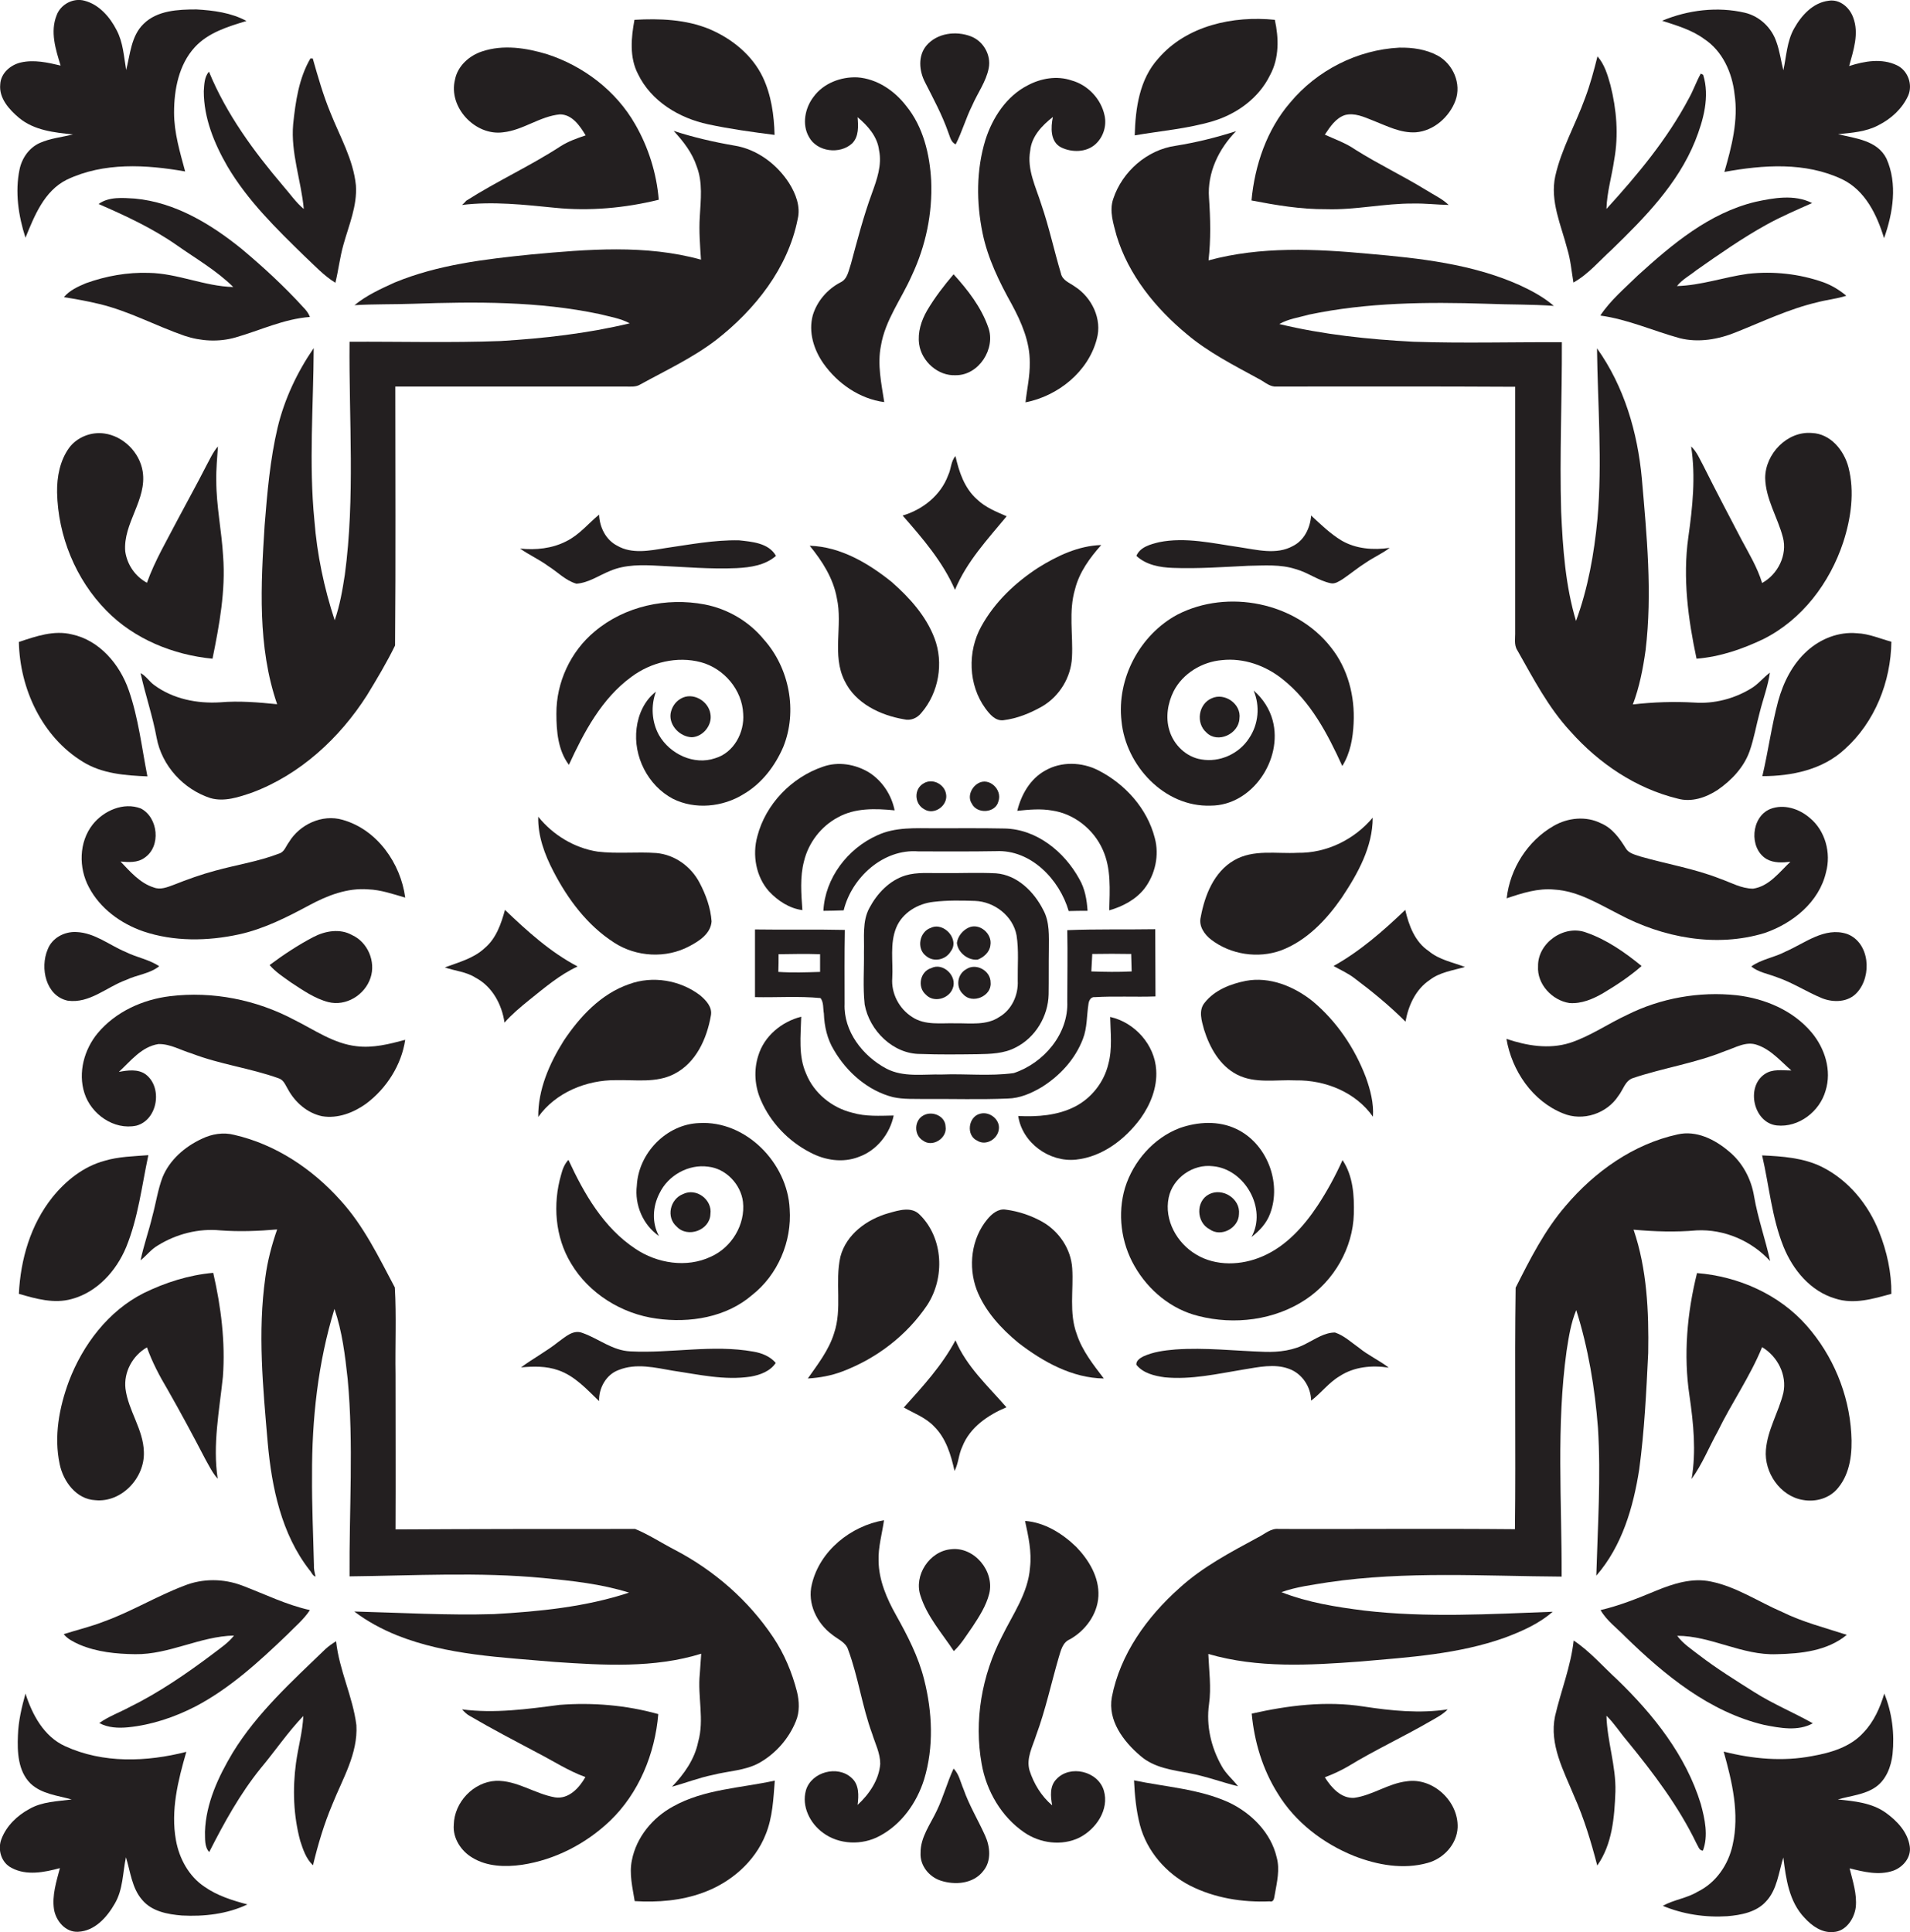 <?xml version="1.0" encoding="utf-8"?>
<!-- Generator: Adobe Illustrator 19.2.0, SVG Export Plug-In . SVG Version: 6.00 Build 0)  -->
<svg version="1.1" id="Layer_1" xmlns="http://www.w3.org/2000/svg" xmlns:xlink="http://www.w3.org/1999/xlink" x="0px" y="0px"
	 viewBox="0 0 809.8 819.2" style="enable-background:new 0 0 809.8 819.2;" xml:space="preserve">
<style type="text/css">
	.st0{fill:#231F20;}
</style>
<g>
	<path class="st0" d="M8.1,50c6.4,5.3,14.9,6.2,22.8,7c-4.7,1.2-9.5,1.6-14,3.6S9.3,67,8.3,71.8c-2,9.6-0.5,19.7,2.5,29
		c3.8-9.3,7.9-19.8,17.5-24.6C44,68.7,62,69.8,78.5,72.7c-2.2-8.2-4.7-16.4-4.7-25c0-9.7,2-20.3,8.8-27.7c5.7-6.2,14-8.7,21.9-11.1
		c-6.4-3.5-14-4.5-21.2-4.9c-7.8,0-16.7,0.4-22.5,6.2c-5.2,5.1-5.6,12.8-7.3,19.5c-1-5.8-1.3-11.8-4.1-17C46.6,7.2,42,1.9,35.8,0.3
		C31.1-1,25.7,1.8,24,6.5c-2.8,7-0.4,14.5,1.7,21.3c-5.5-1.3-11.3-2.6-16.9-1.3c-4.3,1-8.5,4.5-8.7,9.3C-0.5,41.6,3.9,46.5,8.1,50z"
		/>
	<path class="st0" d="M735.4,39.8c1.7,11.2-1.2,22.4-4.3,33.1c16.4-3,34.3-4.3,49.9,3.1c9.8,4.7,14.8,15.1,17.8,25
		c3.8-10.7,5.8-23.1,1-33.8c-3.9-7.7-13.1-8.5-20.5-10.3c5.8-0.6,11.9-1,17.1-3.8c5.4-2.7,10.1-7,12.6-12.5
		c2.1-4.7-0.1-10.7-4.7-12.9c-6.4-3.1-13.8-1.8-20.3,0.3c1.8-6.6,4.3-13.8,1.7-20.6c-1.5-4.2-5.6-7.8-10.3-7.1
		c-6.8,0.8-11.7,6.3-14.8,11.9c-3,5.4-3.2,11.7-4.5,17.6c-1-3.9-1.5-8-2.9-11.9c-2-6.1-7.1-11-13.4-12.5
		c-11.6-2.7-24.1-1.2-35.1,3.4c6.1,2,12.5,3.8,17.8,7.7C730.3,21.6,734.4,30.8,735.4,39.8z"/>
	<path class="st0" d="M538.5,31.8c3.9-7.2,3.7-15.7,2-23.4c-17.6-1.8-37.4,2.4-49.4,16.4c-8,8.8-9.7,21.1-10,32.6
		c11-1.9,22.3-2.8,33.1-6C524.5,48.3,533.8,41.5,538.5,31.8z"/>
	<path class="st0" d="M300.2,52.7c9.3,2,18.8,3.3,28.2,4.5c-0.2-8.4-1.4-16.9-5-24.5c-4.5-9.4-13.2-16.4-22.7-20.4
		c-10-4.1-21-4.5-31.7-3.9c-1.4,7.6-2.2,15.9,1.5,23C276.1,43,288,50.1,300.2,52.7z"/>
	<path class="st0" d="M402,56c0.8,1.9,1.1,4.3,3.2,5.2c2.7-5.3,4.3-11.1,7-16.5c2.3-5.3,5.9-10.1,7-15.8c1.1-5.6-2.3-11.5-7.6-13.5
		c-6.3-2.4-14.3-1.4-18.8,3.9c-3.7,4.4-3.1,10.8-0.6,15.6C395.7,41.8,399.4,48.6,402,56z"/>
	<path class="st0" d="M213.3,56.1c8.5-0.9,15.6-6.8,24.1-7.6c5.2,0,8.5,4.9,10.9,8.9c-3.6,1.2-7.3,2.5-10.6,4.6
		c-12.9,8.4-27,14.8-40,23.1c-0.4,0.5-1.3,1.4-1.8,1.8c13.1-1.6,26.3-0.1,39.4,1.2c14.7,1.5,29.7,0.1,44-3.4
		c-0.9-11.2-4.4-22.3-10-32C261.2,38.5,247.4,28,232,23c-8.9-2.7-18.6-4.2-27.6-1.2c-5.5,1.8-10.4,6.2-11.5,12
		C190,45.5,201.5,57.7,213.3,56.1z"/>
	<path class="st0" d="M562.3,88.7c12.4,0.4,24.6-2.5,37-2.4c5-0.1,9.9,0.5,14.9,0.6c-2.8-2.7-6.4-4.3-9.7-6.4
		c-9.8-6-20.1-10.9-29.8-17c-4-2.8-8.6-4.4-13-6.4c2.2-3.3,4.6-7,8.5-8.3c4.1-1.1,8.1,0.8,11.9,2.3c5.9,2.3,11.7,5.4,18.2,5
		c7.6-0.6,14.2-6.5,16.8-13.5c2.6-7.1-1-15.4-7.5-19c-5-2.7-10.7-3.5-16.3-3.4c-17.8,0.9-34.9,9.6-46.3,23.3
		C537.1,55,532,70,530.6,85C541,87,551.6,88.8,562.3,88.7z"/>
	<path class="st0" d="M120.1,78.9C107.6,64.2,96,48.4,88.6,30.4c-2,2.2-2,5.5-2.2,8.3c0,11.3,4.4,22.1,10,31.8
		c8.6,14.6,20.8,26.5,32.8,38.2c4.2,3.9,8.1,8.2,13,11.2c1.3-5.3,1.9-10.8,3.4-16.1c2.3-8.3,5.9-16.5,5.3-25.2
		c-1.1-11-6.8-20.7-10.8-30.8c-3.1-7.5-5.3-15.3-7.5-23c-0.3,0-0.7,0-1,0c-4.9,8.4-6.3,18.3-7.3,27.8c-1.1,12.2,3.4,24,4.5,36
		C125.5,85.9,123,82.2,120.1,78.9z"/>
	<path class="st0" d="M667.1,119.8c6.3-3.5,11-9.2,16.3-14c13.9-13.5,27.9-27.7,35.3-46c3.5-8.8,6.3-18.8,3.4-28.1
		c-0.3-0.1-0.8-0.4-1-0.5c-1.9,3.4-3.1,7-5,10.4c-9.2,17.4-21.8,32.5-35,47c0.2-7.1,2.3-13.9,3.3-20.9c1.9-10.5,1-21.3-1.6-31.6
		c-1.2-4.3-2.5-8.8-5.5-12.2c-1.5,6-3.1,12-5.3,17.8c-4,11.1-10,21.4-12.6,33c-2.3,10.6,2.5,20.8,5.1,30.9
		C665.9,110.2,666.3,115,667.1,119.8z"/>
	<path class="st0" d="M361.3,60.8c2.9-2.9,2.6-7.4,2.3-11.1c4.3,3.6,8.4,8.2,9.1,14c1.3,6.3-0.9,12.4-3,18.2
		c-3.6,9.8-6.2,19.9-8.9,29.9c-1,2.8-1.4,6.5-4.4,7.9c-5.6,2.9-10,8-11.8,14c-1.9,7.1,0.4,14.5,4.5,20.4c6,8.5,15.3,15,25.8,16.4
		c-1.2-7.9-3-15.9-1.4-23.9c1.8-10.9,8.7-19.8,13.1-29.8c5.9-12.5,8.8-26.4,8.2-40.2c-0.6-11.2-3.4-22.9-10.6-31.7
		c-5-6.5-12.4-11.5-20.7-12.1c-7-0.3-14.4,2.5-18.6,8.3c-3.6,4.7-5,11.7-1.9,17C346.4,64.4,356.1,65.6,361.3,60.8z"/>
	<path class="st0" d="M416.6,98.9c2.2,10.7,7.1,20.7,12.4,30.2c4.1,7.6,7.7,15.9,7.6,24.7c0.1,5.7-1.2,11.2-1.8,16.8
		c13.8-2.7,26.6-13,30.2-26.8c2.4-8.5-2.1-17.7-9.3-22.3c-2.2-1.6-5.3-2.6-5.9-5.6c-2.9-9.7-5-19.6-8.3-29.2
		c-2.3-7.4-6.2-14.9-4.7-22.9c0.6-6,5-10.6,9.6-14.2c-0.9,4.4-1.2,10.5,3.5,12.9c4.5,2.2,10.7,2.2,14.6-1.4c3.3-3,4.8-7.8,3.8-12.2
		c-1.5-7-7.1-12.9-14-14.8c-6.2-2.1-13-0.9-18.6,2.1c-9,4.6-14.9,13.7-17.9,23.1C413.9,72,413.9,85.8,416.6,98.9z"/>
	<path class="st0" d="M175.3,128.8c26.4-0.9,53.1-1.1,79,4.4c4.3,1.1,8.8,1.8,12.7,3.9c-18,4.3-36.4,6.4-54.8,7.5
		c-21.3,0.8-42.7,0.2-64,0.3c-0.3,32.9,2.4,66.1-2,98.8c-1,6.5-2.1,13-4.3,19.3c-4.5-13.7-7.5-28-8.6-42.3
		c-2.4-24.3-0.4-48.7-0.3-73.1c-7,10.2-12.4,21.6-15.3,33.7c-3.2,13.6-4.4,27.6-5.5,41.4c-1.6,25.3-3.1,51.5,5.3,75.9
		c-8-0.8-16.1-1.5-24.2-0.8c-9.7,0.6-19.9-1.4-27.9-7.3c-2.1-1.5-3.5-3.9-5.8-5.1c2,9.2,5.1,18.1,6.8,27.4
		c2.2,11.9,11.4,21.9,22.8,25.6c5.9,1.7,12-0.4,17.6-2.3c20.4-7.6,37.2-23.1,48.8-41.3c4.2-6.9,8.4-13.9,11.9-21.1
		c0.3-36.6,0.1-73.2,0.1-109.8c32.5,0,65,0,97.6,0c2.1,0,4.4,0.3,6.3-0.9c10.9-6,22.3-11.3,32.2-18.9c16.4-12.8,30.4-30.4,34.5-51.2
		c1.3-5.3-0.8-10.7-3.6-15.2c-5.2-8.1-13.7-14.5-23.4-16c-8.7-1.5-17.3-3.5-25.6-6.2c4.1,4.4,7.9,9.3,9.8,15.1
		c2.6,6.8,1.7,14.1,1.3,21.2c-0.4,6.1,0.1,12.2,0.5,18.3c-23.4-6.5-48.1-4.4-72-2.2c-19.6,2-39.5,4.3-57.9,11.9
		c-5.9,2.7-11.9,5.4-17,9.6C158.7,128.9,167,129.1,175.3,128.8z"/>
	<path class="st0" d="M503.2,141.7c9.1,7.7,19.8,13.1,30.2,18.8c2.3,1.1,4.3,3.1,6.9,3.4c34,0,68.1-0.1,102.1,0.1
		c0,34.6,0,69.2,0,103.8c0.1,2.6-0.6,5.6,0.9,7.9c6.8,12,13.2,24.4,22.6,34.5c12,13.5,27.7,24.1,45.3,28.4
		c5.9,1.7,12.1-0.4,17.1-3.7c5.9-4.1,11.1-9.6,13.5-16.4c1.9-5.4,2.8-11,4.3-16.5c1.4-5.6,3.5-11.1,4.3-16.8c-2.8,2.1-5,5-8.1,6.8
		c-7.1,4.3-15.6,6.5-23.9,5.9c-8.7-0.5-17.5-0.2-26.1,0.8c2.8-7.4,4.3-15.2,5.4-23c2.9-24.3,0.5-48.7-1.6-72.9
		c-1.8-19.5-7.5-39-19-55.1c0.3,24.1,2.3,48.2,0.2,72.3c-1.4,14.7-4,29.4-9.1,43.3c-4.5-15-5.6-30.8-6.3-46.3
		c-0.7-24,0.4-47.9,0.3-71.9c-21-0.1-41.9,0.5-62.9-0.2c-19.1-1-38.2-3-56.9-7.5c3.8-2.2,8.4-2.8,12.6-4c24.7-5.2,50.2-5.4,75.4-4.6
		c9.5,0.4,18.9,0.2,28.4,0.9c-4.3-3.7-9.3-6.4-14.5-8.8c-20.1-9-42.3-11.4-64-13.3c-22.6-2.1-45.8-3.2-67.9,2.8
		c1-8.8,0.8-17.7,0.2-26.5c-0.8-10.7,4.2-20.9,11.5-28.3c-8.4,2.7-16.9,4.8-25.6,6.2c-12.2,1.7-22.7,11-26.5,22.5
		c-1.8,5.2,0.1,10.6,1.4,15.6C478.4,116.5,489.9,130.7,503.2,141.7z"/>
	<path class="st0" d="M36.4,120.1c-3.3,1.4-6.9,3-9.3,5.9c5,0.8,10.1,1.7,15,2.9c12.6,3,24,9.3,36.2,13.5c6.9,2.3,14.5,2.7,21.5,0.7
		c10.5-3,20.6-7.9,31.6-8.7c-0.6-1.6-1.6-2.9-2.8-4.1c-8.1-8.9-17-17.1-26.2-24.8C89.4,95,74.3,85.8,57.2,84.2
		c-5.1-0.3-11-0.9-15.4,2.3c11.5,5,22.9,10.3,33.2,17.5c8.1,5.7,16.8,10.7,23.9,17.7c-12.2-0.3-23.6-5.8-35.8-6
		C54.1,115.4,45,117,36.4,120.1z"/>
	<path class="st0" d="M719.2,114.6c9.7-6.8,19.4-13.6,29.7-19.3c6.3-3.5,12.9-6.3,19.4-9.2c-7.5-3.8-16.3-2.2-24.1-0.5
		c-19.5,4.7-35.3,18-49.8,31.2c-5.5,5.4-11.6,10.5-15.9,17c11.7,1.6,22.4,6.5,33.7,9.6c8,2,16.5,0.5,24-2.6
		c11.3-4.5,22.3-9.8,34.2-12.6c4.1-1.1,8.4-1.5,12.4-2.8c-2.9-2.4-6.1-4.4-9.7-5.7c-10.2-3.6-21.2-4.8-32-3.6
		c-10.1,1.4-19.8,4.9-30.1,5.2C713.2,118.5,716.5,116.8,719.2,114.6z"/>
	<path class="st0" d="M405.2,159.1c9.8,0.1,17.1-11.3,13.8-20.3c-3-8.6-8.7-15.9-14.7-22.5c-4.1,4.8-8,9.9-11.2,15.3
		c-2.5,4.3-4.1,9.3-3.4,14.3C390.7,153.2,397.7,159.5,405.2,159.1z"/>
	<path class="st0" d="M24.2,208.8c0.4,18.5,7.9,36.9,20.9,50.1c11.8,12.1,28.4,18.8,45,20.4c2.9-14.3,5.6-28.8,4.5-43.4
		c-0.6-10.7-2.9-21.3-2.9-32.1c-0.1-4.9,0.4-9.7,0.7-14.5c-2.2,2.5-3.5,5.6-5.1,8.5c-3.8,7.5-7.9,14.8-11.8,22.2
		c-4.6,8.9-9.8,17.6-13.2,27.1c-5-2.7-8.4-7.7-9.2-13.3c-1-11.9,9.3-21.9,7.4-33.9c-1.3-8.1-8.2-15-16.3-16.1
		c-5.6-0.8-11.6,1.6-14.9,6.1C25.4,195.3,24.1,202.2,24.2,208.8z"/>
	<path class="st0" d="M747.6,271c16.4-8.2,28.2-23.8,33.9-41.1c3.3-10.2,4.9-21.4,2.2-31.8c-1.9-7.2-7.6-14.2-15.5-14.5
		c-10.5-0.9-19.8,8.9-19.8,19.1c0.2,8.9,5.3,16.7,7.5,25.1c2,7.5-2.1,15.7-8.8,19.4c-2-6.6-5.6-12.5-8.8-18.5
		c-5.4-10.3-10.8-20.6-16-31c-1.6-2.9-2.8-6.1-5.3-8.4c2,12.9,0.6,25.8-1.2,38.6c-2.4,17.2-0.1,34.5,3.5,51.4
		C729.3,278.5,738.8,275.2,747.6,271z"/>
	<path class="st0" d="M404.9,250.1c4.9-11.9,13.8-21.4,21.9-31.2c-4.4-1.9-9.1-3.8-12.6-7.2c-5.3-4.7-7.6-11.6-9.1-18.3
		c-2,2.2-1.8,5.5-3.1,8.1c-3.1,8.5-10.8,14.6-19.3,17.1C391.2,228.3,399.8,238.3,404.9,250.1z"/>
	<path class="st0" d="M313.3,229.1c-10.5-0.2-20.8,1.8-31.2,3.3c-6.7,1.1-14.2,2.6-20.4-1c-4.9-2.5-7.5-7.9-7.7-13.2
		c-4.6,3.8-8.4,8.6-13.9,11.3c-6,3.1-13,3.8-19.6,3.1c3.8,2.7,8.1,4.6,11.9,7.4c4,2.5,7.4,6.2,12,7.5c5.2-0.4,9.5-3.5,14.2-5.4
		c6.5-2.8,13.8-2.6,20.8-2.2c11,0.5,21.9,1.5,32.9,1c5.9-0.3,12.1-1.2,16.7-5.2C325.9,230.2,318.8,229.7,313.3,229.1z"/>
	<path class="st0" d="M568.8,229.2c-4.8-2.9-8.8-6.8-12.9-10.6c-0.4,5.2-2.9,10.5-7.7,12.9c-7,3.9-15.3,1.6-22.8,0.5
		c-11.2-1.6-22.7-4.4-34-2.1c-3.6,0.9-8,2-9.6,5.8c4.2,3.9,10,4.9,15.5,5.1c10.7,0.4,21.4-0.4,32-0.9c6.7-0.1,13.5-0.7,20,1.4
		c5.2,1.4,9.6,4.9,14.9,6c1.8,0.4,3.5-0.8,5-1.7c3.4-2.3,6.5-4.9,10-7.1c3.2-2.2,6.9-3.8,10-6.2C582.3,233.3,575,232.8,568.8,229.2z
		"/>
	<path class="st0" d="M343.3,231.4c5.3,6.5,10,13.8,11.5,22.2c2.6,11.6-2.2,24.2,3.3,35.1c4.6,9.6,15.2,14.6,25.2,16.3
		c2.8,0.7,5.6-0.5,7.4-2.8c7.3-8.5,9.5-21.1,5.5-31.6c-3.6-9.5-10.6-17.2-18.1-23.8C368.3,238.9,356.4,231.8,343.3,231.4z"/>
	<path class="st0" d="M416.1,265.5c-6,10.7-5.6,24.9,1.7,34.9c1.8,2.4,4.1,5.3,7.5,5c5.9-0.7,11.5-3,16.6-5.9
		c7.3-4.3,12.2-12.3,12.6-20.8c0.5-9.6-1.5-19.5,1.3-28.9c1.8-7.2,6.3-13.3,11.1-18.7c-9.7,0.3-18.7,4.6-26.7,9.6
		C430.5,247,421.8,255.2,416.1,265.5z"/>
	<path class="st0" d="M475.5,305.8c1.8,18.8,18.2,36.5,37.8,35.8c17.6,0,30.7-19.6,26.3-36.1c-1.3-4.9-4.2-9.4-8.1-12.7
		c2.8,6.5,2.1,14.3-1.9,20.2c-4.2,6.6-12.5,10.4-20.3,9c-6.4-1-11.7-6.2-13.5-12.3c-1.7-5.5-0.7-11.6,1.8-16.6
		c3.9-7.6,12.1-12.5,20.5-13.2c9.2-1,18.5,2.3,25.7,8.1c11.9,9.4,19.1,23.2,25.3,36.8c3.4-5.4,4.5-11.8,4.8-18.1
		c0.6-11.4-2.4-23.2-9.6-32.2c-14.9-19.1-43.7-24.9-65.1-13.9C483.2,269.2,473.4,287.8,475.5,305.8z"/>
	<path class="st0" d="M298.8,256.3c-16.2-3.1-33.9,0.7-46.6,11.4c-10.3,8.5-16.4,21.7-16.3,35c0,7.4,0.7,15.5,5.3,21.6
		c6.4-13.9,13.9-28.1,26.5-37.3c8.3-6.2,19.4-8.9,29.5-6.2c9.7,2.6,17.5,11.7,17.9,21.9c0.6,7.9-4,16.5-11.9,18.8
		c-9,3.1-19.2-1.8-23.8-9.8c-3.1-5.6-3.5-12.5-1.3-18.4c-4.8,3.6-7.5,9.6-8.2,15.5c-1.5,11.9,4.8,24.3,15.4,29.9
		c9.4,4.7,21.2,3.5,30-2c7.7-4.5,13.3-11.9,16.8-20c6.1-15.1,2.6-33.4-8.2-45.5C317.6,263.5,308.6,258.2,298.8,256.3z"/>
	<path class="st0" d="M35.1,323c8.2,5.1,18,5.8,27.4,6.2c-2.4-12.2-3.8-24.7-7.9-36.5c-3.8-11-12.4-21.2-24.1-23.7
		c-7.6-1.9-15.3,0.8-22.5,3.2C8.4,292,17.8,312.4,35.1,323z"/>
	<path class="st0" d="M782.2,317.6c12.7-11.4,19.5-28.6,19.7-45.5c-4.8-1.3-9.5-3.4-14.6-3.6c-7.7-0.7-15.3,2.3-21,7.4
		c-6.3,5.6-10.2,13.4-12.4,21.4c-2.8,10.5-4.2,21.2-6.7,31.8C759.6,329.1,772.8,326.4,782.2,317.6z"/>
	<path class="st0" d="M301.2,302.7c-0.8-5.5-7.5-9.4-12.5-6.5c-2.4,1.3-4,3.8-4.4,6.5c-0.6,5,4,9.7,9,9.9
		C298.1,312.4,302.1,307.4,301.2,302.7z"/>
	<path class="st0" d="M513.7,296.1c-5.6,2.4-6.8,10.5-2.2,14.5c4.8,4.8,13.7,0.6,14-5.9C526.4,298.5,519.2,293.5,513.7,296.1z"/>
	<path class="st0" d="M321.1,354.6c-2.2,7.9-0.6,17.1,4.9,23.3c3.7,4,8.7,7.3,14.2,8c-0.5-6.9-1.1-14,0.7-20.8
		c1.9-7.8,7.2-14.7,14.3-18.5c7.3-4.1,16-3.8,24.1-3c-1.3-6.5-5.2-12.5-10.9-16.1c-5.8-3.5-13.1-4.7-19.5-2.4
		C335.6,329.6,324.6,341,321.1,354.6z"/>
	<path class="st0" d="M443.2,326.7c-6.4,3.5-10.2,10.2-11.9,17.1c4.9-0.5,9.9-1,14.9-0.1c9.3,1.4,17.5,8,21.3,16.5
		c3.7,8.1,3,17.1,2.8,25.8c5.6-1.6,11.2-4.5,14.9-9.2c4.6-6,6.4-14.2,4.4-21.5c-3.2-12.5-12.6-22.9-24-28.7
		C458.7,323.1,450,322.8,443.2,326.7z"/>
	<path class="st0" d="M391.8,343.1c4.3,2.8,10.3-1.6,9.3-6.5c-0.7-4.1-5.7-6.7-9.4-4.5C387.4,334.4,387.6,340.8,391.8,343.1z"/>
	<path class="st0" d="M423.3,339.8c1.8-5-4-10.5-8.7-7.6c-2.8,1.7-4.5,5.6-2.6,8.5C414.2,345.3,422.1,344.8,423.3,339.8z"/>
	<path class="st0" d="M145.2,347.6c-8.6-2.5-18.2,2-22.7,9.5c-1.3,1.7-1.9,4.1-4.1,4.8c-8.8,3.4-18.2,4.8-27.2,7.3
		c-6,1.6-11.8,3.7-17.6,6c-2.7,1-5.6,2.2-8.4,1.1c-5.8-1.8-10-6.7-14.1-11c3.4,0.3,7.2,0.6,10.2-1.6c7.1-4.8,5.8-17.1-1.6-20.9
		c-7.3-2.8-15.7,0.9-20.4,6.8c-5.9,7.5-6,18.4-1.6,26.6c4.7,9,13.5,15.4,23,18.7c13,4.4,27.3,4.2,40.6,1.3
		c10.6-2.3,20.4-7.3,29.9-12.4c7.6-4.1,16.1-7.4,24.9-6.7c5.4,0.2,10.5,2,15.7,3.5C169.9,366.1,159.9,351.7,145.2,347.6z"/>
	<path class="st0" d="M743.3,376.8c-5,0-9.4-2.6-14-4.2c-10.9-4.3-22.5-6.2-33.7-9.4c-2.3-0.8-5-1.3-6.3-3.5
		c-2.6-4.2-5.7-8.6-10.5-10.6c-6.3-3.2-14.1-2.4-20.1,1.1c-11,6.3-18.5,18.1-19.9,30.7c6.5-2.2,13.3-4.4,20.3-3.7
		c9.9,0.6,18.5,6,27.2,10.4c18.7,10,41.3,14.3,61.9,8c11.9-4.1,23.1-13.1,26-25.8c2.2-8.1-0.3-17.6-6.9-23c-4.5-3.9-11-6-16.7-3.8
		c-8.2,3.3-9.2,16.6-1.7,21.2c3.1,1.8,6.8,1.6,10.2,1.2C754.4,369.8,750.1,375.8,743.3,376.8z"/>
	<path class="st0" d="M296.6,374.3c-3.6-6.9-10.5-11.9-18.3-12.6c-8.3-0.6-16.6,0.4-24.9-0.6c-9.9-1.5-19-7.1-25.2-14.8
		c-0.2,8.1,2.7,16,6.4,23.1c6.1,11.8,14.4,23,25.8,30.3c9.4,6.1,22,6.8,31.9,1.5c4.2-2.2,9-5.3,9.4-10.5
		C301.3,385,299.3,379.4,296.6,374.3z"/>
	<path class="st0" d="M582,346.7c-7.8,9.3-19.6,15.1-31.8,14.9c-9,0.5-18.8-1.6-27,3.2c-8.5,4.9-12.4,14.8-14.1,24
		c-1,3.9,1.6,7.5,4.5,9.7c8.3,6.3,19.8,8,29.5,4.5c10.9-4.1,19.3-13,25.8-22.4C575.7,370.4,582,359.1,582,346.7z"/>
	<path class="st0" d="M349.1,386.2c2.8,0,5.7-0.1,8.6-0.2c3.4-13.9,16.8-26.2,31.7-25c11,0,22,0.1,32.9-0.1
		c14.8-0.7,26.9,12,30.8,25.4c2.7-0.1,5.3-0.1,8-0.1c-0.3-4.7-1.1-9.4-3.5-13.5c-6.3-11.5-18-21.1-31.6-21.4
		c-9.9-0.2-19.7-0.1-29.6-0.1c-8.2,0-16.8-0.6-24.5,3C359.4,359.8,349.8,372.3,349.1,386.2z"/>
	<path class="st0" d="M366.6,425.9c2,11.1,12.1,21.1,23.7,21c8,0.3,16,0.2,24,0.1c5.5-0.1,11.4-0.2,16.4-2.9
		c8.3-4.2,13.7-13.2,13.9-22.5c0.1-6.3,0-12.7,0.1-19c0-5.7,0.4-11.7-2.4-16.8c-3.9-7.7-11-14.8-20-15.5c-7.6-0.4-15.3,0-22.9-0.1
		c-5.2,0.1-10.5-0.5-15.5,1c-6.8,2.1-12,7.6-15.3,13.8c-3.1,5.7-2.1,12.4-2.3,18.7C366.4,411.1,365.8,418.5,366.6,425.9z M380,393.3
		c2.6-6.3,9.2-10.2,15.8-10.9c5.8-0.7,11.7-0.6,17.6-0.4c8.2,0.3,16.1,6.4,17.6,14.6c1,6.3,0.4,12.8,0.5,19.2
		c0.3,6.1-2.5,12.3-7.8,15.4c-5.5,3.7-12.3,2.6-18.5,2.7c-6.2-0.2-13,1-18.5-2.7c-5.5-3.5-8.9-10-8.4-16.5
		C378.7,407.6,377.2,400.1,380,393.3z"/>
	<path class="st0" d="M205.5,402c-4.7,4.4-11,6-16.9,8.2c4.3,1.5,9.1,1.8,13.1,4.4c7,3.7,11.1,11.3,12.2,19
		c3.2-3.6,6.8-6.6,10.5-9.6c6.5-5.2,12.9-10.7,20.5-14.2c-11.6-6.1-21.4-15-30.8-24C212.5,391.6,210.4,397.9,205.5,402z"/>
	<path class="st0" d="M606.2,415.5c4.3-3.3,9.8-4,14.9-5.5c-5.2-2-10.9-3-15.3-6.7c-5.9-3.9-8.5-10.9-10-17.5
		c-9.3,8.9-19.1,17.5-30.4,23.8c3,1.7,6.2,3.1,8.9,5.2c7.6,5.7,14.9,11.7,21.6,18.4C597.1,426.4,600.2,419.5,606.2,415.5z"/>
	<path class="st0" d="M392.7,405.4c3.2,2.7,8.3,1.6,10.4-2c3.9-5-2.9-12.6-8.4-10C389.8,395,388.4,402.3,392.7,405.4z"/>
	<path class="st0" d="M414.5,406.9c2.6-1,5.1-3.2,5.4-6.1c0.9-4.8-4.5-9.6-9.2-7.5c-2.6,1.2-4.6,3.7-5,6.5
		C406.1,403.9,410.4,407.3,414.5,406.9z"/>
	<path class="st0" d="M441.6,461c7.7-4.8,14.2-11.8,17.5-20.4c1.9-4.8,1.6-10,2.4-15c0.2-1.4,1-3,2.7-2.8c8.5-0.5,17.1,0,25.7-0.3
		c0-9.5-0.1-19-0.1-28.5c-12.4,0.2-24.9-0.1-37.3,0.4c0.2,10.1,0,20.2,0,30.2c0.6,13.8-10,26.2-22.7,30.4
		c-10.1,1.4-20.4,0.2-30.5,0.6c-7.8-0.2-16.3,1.3-23.5-2.5c-10-5.3-18.2-15.8-17.7-27.5c0-10.4-0.1-20.9,0.1-31.3
		c-12.7-0.3-25.4,0-38.1-0.2c0,9.6,0,19.1,0,28.7c9.3,0.2,18.6-0.5,27.8,0.4c1.4,1.9,1,4.4,1.4,6.5c0.2,5.4,1.4,10.9,4.3,15.6
		c5.5,9.4,14.4,17.2,25,19.9c4.5,1,9.1,0.7,13.7,0.8c11.6-0.1,23.3,0.3,34.9-0.2C432.4,465.7,437.2,463.6,441.6,461z M463.1,404.5
		c5.5-0.1,11-0.1,16.5,0c0.1,2.5,0.1,4.9,0.2,7.4c-5.7,0.3-11.4,0.2-17.1,0C462.8,409.5,463,407,463.1,404.5z M330,412.1
		c0.1-2.5,0.1-5,0.1-7.5c5.9-0.1,11.8-0.2,17.6,0c0,2.5,0,5,0,7.5C341.9,412.3,335.9,412.5,330,412.1z"/>
	<path class="st0" d="M139.2,424.9c7.5,1.9,15.5-3,17.9-10.3c2.3-6.9-1.2-15.1-7.8-18.1c-5.1-2.9-11.4-1.8-16.4,0.8
		c-6.5,3.4-12.7,7.5-18.6,11.9c2.6,3,5.9,5.1,9.1,7.4C128.3,419.8,133.4,423.4,139.2,424.9z"/>
	<path class="st0" d="M652.1,409.7c-0.5,7.6,6,14.5,13.3,15.6c5.1,0.4,10-1.7,14.3-4.2c5.7-3.4,11.3-7.1,16.3-11.5
		c-7.1-5.8-14.8-11.2-23.5-14.2C663.2,391.9,651.9,399.8,652.1,409.7z"/>
	<path class="st0" d="M20.2,402.6c-3.3,7.8-0.8,19.7,8.5,21.7c9.3,1.3,16.5-5.8,24.8-8.8c4.6-2.2,10-2.6,14-5.8
		c-4.3-2.9-9.5-3.7-14.1-6c-7-2.9-13.2-8.2-21-8.5C27.2,394.9,22,397.8,20.2,402.6z"/>
	<path class="st0" d="M757,403.5c-4.7,2.5-10.2,3.2-14.5,6.3c3.1,2.5,7.1,3.1,10.7,4.5c6.8,2.3,12.8,6.3,19.4,9
		c4.9,1.9,11.1,1.7,14.8-2.5c6.4-7.1,5.3-21.2-4.3-24.8C773.6,392.9,765.3,399.9,757,403.5z"/>
	<path class="st0" d="M394.8,410.5c-4.7,1.4-6,8-2.3,11.2c3.3,3.6,9.7,1.9,11.4-2.5C406.1,414,399.9,407.9,394.8,410.5z"/>
	<path class="st0" d="M409.6,411c-3.8,2.1-4.5,7.7-1.2,10.6c3.8,4.3,12.1,0.8,11.6-4.9C420.1,411.6,413.8,408.1,409.6,411z"/>
	<path class="st0" d="M266.7,417.3c-11.9,4.1-20.9,13.8-27.7,24c-6.1,9.7-10.9,20.7-10.8,32.3c7.4-10.4,20.5-15.7,33-15.6
		c8.2-0.2,17,1.3,24.6-2.6c9.3-4.7,13.9-15,15.6-24.8c0.7-3.6-2.1-6.5-4.6-8.6C288.4,415.6,276.7,413.6,266.7,417.3z"/>
	<path class="st0" d="M528.2,415.9c-6.5,1.3-13.2,3.9-17.4,9.2c-2.8,3.3-1.3,7.8-0.3,11.5c2.4,7.6,6.6,15.2,13.9,19
		c7.7,4,16.6,2.1,25,2.5c12.5-0.2,25.4,5,32.7,15.4c0.4-5.7-1.1-11.4-3-16.7c-4.7-12.4-12.4-23.8-22.6-32.3
		C548.6,418.2,538.3,414,528.2,415.9z"/>
	<path class="st0" d="M81.3,446.7c11.9,4.6,24.8,6.2,36.8,10.5c2.2,0.7,2.9,2.9,4,4.7c3,5.5,8.2,10.1,14.5,11.4
		c6.6,1.1,13.3-1.5,18.6-5.3c8.7-6.5,15-16.4,16.6-27.1c-6.7,1.8-13.7,3.6-20.7,2.7c-9.7-1.1-17.9-7-26.4-11.2
		c-16-8.5-34.6-12.2-52.6-10c-11.6,1.4-23.1,6.6-30.7,15.7c-5.7,6.9-8.4,16.7-5.6,25.4c2.8,8.9,12.5,15.8,22,13.8
		c9.1-2.4,11.3-16.3,3.9-21.8c-3.3-2.3-7.5-1.7-11.3-1c5-4.6,9.6-10.7,16.8-11.8C72.2,442.6,76.6,445.3,81.3,446.7z"/>
	<path class="st0" d="M748.1,455.5c-8,5.5-4.6,20.6,5.2,21.7c9.3,1,18.2-5.9,20.7-14.7c2.7-8.6-0.3-18-5.9-24.7
		c-7.9-9.4-19.8-14.4-31.8-15.8c-15.8-1.7-32.2,1.2-46.4,8.3c-8.2,3.8-15.7,9.1-24.3,11.9c-8.9,2.8-18.3,1.2-26.9-1.7
		c2.3,13.5,11,26.4,24,31.6c8.4,3.5,18.6,0.1,23.5-7.5c2-2.5,2.8-6.4,6.2-7.5c12.8-4.3,26.4-6.3,38.9-11.4c4.4-1.4,9-4.4,13.8-2.6
		c5.8,2,9.9,6.9,14.4,10.8C755.7,453.9,751.5,453.1,748.1,455.5z"/>
	<path class="st0" d="M483.6,474.2c4.2-5.9,7.1-13.1,6.6-20.5c-0.6-10.7-9.1-20.2-19.5-22.5c0.1,6.7,1,13.4-0.8,20
		c-1.8,7.6-7.1,14.4-14.1,18c-7.4,3.8-15.9,4.4-24.1,4c1.7,11.4,13.2,19.7,24.5,18.5S477.1,483,483.6,474.2z"/>
	<path class="st0" d="M364.2,490.5c7.5-2.7,13.1-9.7,14.7-17.5c-5.9,0.1-11.9,0.5-17.6-1.2c-8.6-2.1-16.2-8.3-19.5-16.5
		c-3.4-7.6-2.3-16.1-2.1-24.2c-8.3,2.1-15.7,8.2-18.2,16.5c-2,6.2-1.5,13,1.1,18.9c4.1,9.5,11.7,17.4,20.8,22.1
		C349.7,492,357.4,493.2,364.2,490.5z"/>
	<path class="st0" d="M415.7,472.2c-5.2,1.1-6.3,9.3-1.3,11.5c3.7,2.3,8.7-0.8,9.1-5C424,474.7,419.6,471.2,415.7,472.2z"/>
	<path class="st0" d="M391.6,472.9c-4.1,2.1-4.2,8.4-0.3,10.7c4,3.1,10.4-1,9.6-5.9C400.8,473.2,395.3,470.9,391.6,472.9z"/>
	<path class="st0" d="M334.8,512.6c-0.9-19.4-18.5-37.6-38.4-36.4c-13.9,0.5-25.7,12.8-26.4,26.5c-1,8.2,2.6,16.7,9.4,21.4
		c-3.1-5.6-2.7-12.5,0.2-18.1c3.6-7.6,12.3-12.5,20.7-11.3c7.5,0.8,13.8,7.5,14.7,14.9c1.1,9.6-4.8,19.4-13.7,23.3
		c-10.2,4.8-22.7,2.8-31.9-3.4c-13.5-8.9-21.8-23.4-28.4-37.7c-1.7,1.8-2.5,4-3.1,6.3c-3.6,12.4-2.6,26.4,4.2,37.6
		c7.6,12.8,21.5,21.4,36.2,23.4c14.1,2,29.6-0.5,40.6-10C329.7,540.6,335.8,526.5,334.8,512.6z"/>
	<path class="st0" d="M508.1,558c15.2,3.9,32.3,1.8,45.5-7c12-8,20-21.8,20.4-36.3c0.2-7.7-0.3-16.1-4.8-22.8
		c-3,6.7-6.5,13.1-10.5,19.2c-5.9,8.9-13.4,17.3-23.4,21.6c-8.9,3.9-19.8,4.3-28.2-0.8c-8.1-4.8-13.6-14.6-11.6-24.1
		c1.7-8.3,10.3-14.4,18.8-13.3c13.5,1.2,23,18.1,16.3,30c3.4-2.6,6.4-5.8,7.9-9.9c5-13.2-1.4-29.8-14.3-35.9
		c-7.5-3.6-16.3-3.1-24-0.4c-11.1,4.2-19.7,14.1-23.2,25.3c-3.3,11-1.7,23.3,4,33.2C486.9,547.2,496.7,555.2,508.1,558z"/>
	<path class="st0" d="M327.8,694.2c-10.5-15.7-25.1-28.4-41.8-37.1c-5.6-2.9-10.9-6.4-16.7-8.8c-33.8,0-67.7,0-101.6,0.2
		c0.1-21.9,0-43.8,0-65.7c-0.2-12.3,0.4-24.7-0.3-36.9c-6.8-12.8-13.2-26.2-23.1-37c-11.9-13.3-27.5-23.7-45-27.7
		c-4.6-1.2-9.5-0.4-13.8,1.7c-7.1,3.3-13.6,8.9-16.6,16.3c-2,5.3-2.8,11-4.3,16.5c-1.5,6.3-3.7,12.4-5,18.7c2.5-2,4.5-4.7,7.3-6.3
		c7.9-4.9,17.3-7.3,26.5-6.4c8,0.6,16.1,0.3,24.1-0.4c-2.3,6.6-4.1,13.4-5,20.3c-3.3,23.3-1,46.8,1,70.1c1.7,19,5.8,38.7,17.7,54
		c0.9,0.9,1.3,2.5,2.6,2.8c-0.4-1.6-0.8-3.3-0.7-5c-0.3-12.6-0.9-25.3-0.8-37.9c-0.1-23.8,2.5-47.8,9.5-70.6
		c3.3,9.6,4.5,19.7,5.6,29.7c2.6,27.8,0.6,55.8,0.8,83.7c27.4-0.3,54.8-1.9,82.1,0.7c12.3,1.2,24.6,2.5,36.4,6.2
		c-18.5,6.1-38,8-57.3,9.1c-19.7,0.6-39.5-0.6-59.2-1.1c5.5,4.2,11.7,7.5,18.1,10.1c21.3,8.5,44.5,9.3,67,11.3
		c20.6,1.4,42,2.7,62-3.5c-0.2,2.8-0.4,5.6-0.6,8.5c-1,9.6,2,19.4-0.7,28.9c-1.5,7.4-6,13.7-11.1,19c5.8-1.6,11.4-3.8,17.3-5
		c6.6-1.7,13.7-1.8,19.7-5.1c6.9-3.9,12.5-10.2,15.5-17.6c1.7-4,1.5-8.5,0.5-12.6C335.8,709.1,332.5,701.2,327.8,694.2z"/>
	<path class="st0" d="M578.4,682.9c-11.9-1.5-23.9-3.4-35.1-7.8c6.4-2.3,13.2-3.1,19.9-4.2c32.8-4.8,65.9-2.6,98.9-2.4
		c0.1-31.9-2.3-64,2.1-95.7c0.9-5.8,1.8-11.8,4.1-17.3c5.1,16.2,7.9,33,9.2,49.9c1.3,20.9-0.1,41.8-0.7,62.7
		c10.9-12.5,15.7-29,18.2-45.1c2.2-16.3,3-32.8,3.8-49.3c0.3-17.6-0.5-35.6-6.2-52.3c8.9,0.8,17.8,1.1,26.7,0.3
		c11.7-0.6,23.3,4.4,31.2,13c-2-9.2-5.2-18.1-6.8-27.4c-1.2-7.4-4.9-14.4-10.8-19.2c-5.9-5-13.7-8.9-21.6-7.1
		c-18.8,4.1-35.2,15.8-47.5,30.3c-8.9,10.3-15.1,22.6-21.2,34.7c-0.5,34.1,0.1,68.3-0.3,102.4c-33.4-0.3-66.7,0-100.1-0.1
		c-3.4-0.4-6,2.2-8.9,3.6c-11.6,6.3-23.5,12.5-33.3,21.5c-13.7,12.2-25.1,28-28.6,46.2c-1.8,9.9,4.9,18.8,12.1,24.9
		c5.8,5.1,13.6,6,20.9,7.4c7,1.3,13.6,3.8,20.5,5.5c-2.2-2.9-5.1-5.2-6.9-8.5c-4.5-7.9-6.7-17.2-5.4-26.3c1-7.1,0-14.2-0.3-21.3
		c20.9,6.1,43,4.8,64.5,3.2c20.6-1.8,41.6-3.1,61.2-10.1c7.2-2.7,14.5-5.9,20.3-11C631.7,684.4,604.9,686,578.4,682.9z"/>
	<path class="st0" d="M44.3,492.2c-8.9,2.4-16.4,8.4-22.1,15.5C13,519.2,8.7,534,8,548.6c7.2,2.1,14.9,4.3,22.4,2.2
		c10.8-2.9,18.9-11.9,23.1-22c5.1-12.5,6.6-25.9,9.4-39C56.6,490.3,50.3,490.4,44.3,492.2z"/>
	<path class="st0" d="M801.9,548.6c0.1-9-1.9-18-5.2-26.3c-4.6-11.7-13.1-22-24.4-27.6c-7.8-3.8-16.6-4.4-25.2-4.8
		c3,12.9,4.1,26.4,9.1,38.8c4,9.8,11.4,18.8,21.9,21.9C786,553.2,794.3,550.7,801.9,548.6z"/>
	<path class="st0" d="M301.2,514.8c0.9-6.1-6-11.3-11.6-8.5c-5.5,2.1-7.3,9.8-2.7,13.8C291.6,525.1,301,521.6,301.2,514.8z"/>
	<path class="st0" d="M512.6,506.4c-5.7,2.9-5.4,11.9,0.2,14.8c4.9,3.6,12.4-0.5,12.5-6.4C526,508.3,518.3,503.4,512.6,506.4z"/>
	<path class="st0" d="M393.1,553.4c7.6-11.6,6.9-28.4-3.1-38.3c-3.5-3.7-9-1.9-13.3-0.7c-9.1,2.6-17.9,8.9-20.4,18.5
		c-2.4,10.7,0.9,22-2.7,32.5c-2.2,7.1-6.9,13.1-11.1,19.1c5-0.3,10-1.2,14.7-3C371.7,576,384.5,566.2,393.1,553.4z"/>
	<path class="st0" d="M468,584.5c-4.5-5.9-9.2-11.8-11.5-18.9c-3.3-8.9-1.3-18.6-1.9-27.8c-0.5-8.2-5.6-15.7-12.6-19.7
		c-4.8-2.7-10.1-4.5-15.6-5.2c-3.2-0.5-5.9,1.8-7.8,4.1c-6.8,8.2-8.2,20-4.5,29.9c3.5,9,10.3,16.4,17.7,22.5
		C442.2,577.4,454.5,584.3,468,584.5z"/>
	<path class="st0" d="M60.9,548.3c-15,7.6-25.8,21.9-31.7,37.4c-4.1,11.1-6.4,23.3-3.9,35.1c1.5,7.3,7,14.9,15.1,15.3
		c11.2,1.1,21-9.5,20.6-20.4c-0.2-9.6-6.6-17.5-7.8-26.9c-0.8-7,3-14,9.1-17.5c2.2,6.2,5.3,12.1,8.7,17.8
		c5.6,9.8,10.9,19.7,16.1,29.7c1.6,2.8,3,5.8,5.2,8.2c-2.2-14.4,0.7-28.9,2.2-43.2c1.1-14.8-0.8-29.7-4.1-44.1
		C80.1,540.6,70.1,543.8,60.9,548.3z"/>
	<path class="st0" d="M784.9,607.8c-1-16.8-7.8-33.1-18.9-45.7c-11.7-13.3-29-20.9-46.5-22.3c-4.2,16.9-5.8,34.7-3.2,52
		c1.7,11.7,2.9,23.6,0.9,35.3c4.5-6.2,7.4-13.5,11.1-20.2c5.9-12.1,13.7-23.2,18.8-35.7c6.6,4,10.6,11.8,9,19.4
		c-2,8.2-6.7,15.6-7.4,24.2c-0.8,9.5,6,19.6,15.7,21.2c5.4,1,11.4-0.7,14.9-5.1C784.6,624.5,785.4,615.7,784.9,607.8z"/>
	<path class="st0" d="M262.3,580.9c7.4-3,15.5-1,23,0.3c10.9,1.6,21.9,4.2,33,2.5c4-0.7,8.3-2.3,10.6-5.8c-2.4-2.8-5.9-4.2-9.5-4.8
		c-17.3-3.1-34.8,0.8-52.1-0.1c-7.6-0.3-13.5-5.4-20.3-7.8c-4-1.6-7.3,1.7-10.3,3.8c-5,4-10.7,7-15.8,10.8
		c5.3-0.5,10.7-0.6,15.8,1.2c7,2.4,12.1,8.1,17.3,13.1C253.8,588.6,257,582.8,262.3,580.9z"/>
	<path class="st0" d="M493.8,584c11.3,1.1,22.4-1.5,33.4-3.3c6.3-1,13.1-2.6,19.3-0.3c5.6,2,9.3,7.7,9.4,13.5
		c4.2-3.2,7.5-7.7,12.1-10.4c6.1-4,13.7-4.7,20.8-3.6c-4-3.1-8.7-5.2-12.6-8.4c-3.3-2.3-6.3-5.2-10.2-6.5c-4.4,0-8.2,2.7-12,4.6
		c-5.4,3-11.7,3.8-17.8,3.6c-12.6-0.4-25.3-1.9-37.9-1c-4.7,0.4-9.4,1-13.7,3c-1.3,0.7-3,1.8-2.8,3.5
		C484.7,582.3,489.5,583.4,493.8,584z"/>
	<path class="st0" d="M405.1,568.3c-5.7,10.7-13.9,19.6-21.9,28.5c4.4,2.5,9.3,4.3,12.8,8c5.1,5,7.2,12.1,8.7,18.9
		c1.7-3.2,1.7-7,3.3-10.3c3.2-8.2,10.9-13.4,18.7-16.7C419,587.8,409.8,579.5,405.1,568.3z"/>
	<path class="st0" d="M391.8,712.1c-2.4-9.6-7-18.5-11.8-27.1c-4-7.1-7.4-14.9-7.5-23.2c-0.2-5.8,1.5-11.5,2.3-17.2
		c-14.1,2.4-27.3,13-30.6,27.2c-2,8,2.1,16.5,8.6,21.3c2.4,2,5.8,3.2,6.8,6.4c4.3,11.6,5.9,24,10.2,35.7c1.3,4.2,3.4,8.2,3.4,12.7
		c-0.5,6.8-4.7,12.9-9.6,17.4c0.5-3.9,0.7-8.6-2.5-11.4c-5.9-5.6-17.1-2.6-19.4,5.2c-1.9,6.8,1.7,14,7.2,18c6.8,5.1,16.6,5.4,24,1.4
		c9.3-4.9,15.8-14.1,18.9-24C396,740.7,395.3,725.9,391.8,712.1z"/>
	<path class="st0" d="M447.9,754.4c-2.9,2.9-2.5,7.3-1.8,11.1c-4.6-3.9-7.8-9.2-9.6-14.8c-1.5-5.2,1.3-10.1,2.8-14.9
		c4-10.8,6.4-22.1,9.6-33.1c0.9-2.9,1.6-6.3,4.7-7.6c6.6-3.7,11.7-10.6,12.1-18.3c0.4-8-4-15.3-9.4-20.9c-5.9-5.7-13.4-10.4-21.7-11
		c1.4,6.5,2.9,13.1,2.1,19.8c-0.8,10.8-7.3,19.8-11.9,29.2c-8.5,16.4-11.9,35.7-8.6,54c2,11.5,8.4,22.5,18.1,29.1
		c6.7,4.6,15.9,5.8,23.3,2.2c7.1-3.6,12.8-11.9,10.4-20C465.5,750.9,453.6,748.2,447.9,754.4z"/>
	<path class="st0" d="M403.2,656.9c-9.1,0.8-15.9,11.1-12.9,19.8c2.8,8.8,9.1,15.8,14.1,23.4c3.2-3,5.4-6.8,7.9-10.3
		c2.9-4.4,5.8-8.9,7.1-14C421.8,666.2,413,655.7,403.2,656.9z"/>
	<path class="st0" d="M90.6,701c-11.4,8.6-23.2,16.7-36,23c-4.1,2.2-8.6,3.8-12.5,6.6c3.7,2,8,2.2,12.2,1.8c10-1,19.8-4.3,28.7-8.9
		c14.6-7.7,26.9-19,38.7-30.3c3.3-3.4,7.1-6.5,9.7-10.5c-10-2.2-19.2-6.8-28.7-10.4c-7.9-3-16.8-3.1-24.7,0.1
		c-11.6,4.4-22.2,10.9-33.8,15.1c-5.6,2.2-11.5,3.6-17.2,5.4c1.7,2.1,4.2,3.3,6.6,4.4c7.5,3.2,15.7,4,23.7,4.1
		c14.5,0.2,27.5-7.6,41.9-7.9C96.9,696.5,93.6,698.7,90.6,701z"/>
	<path class="st0" d="M753.3,701.4c10.3-0.2,21.5-1.4,29.7-8.2c-9.2-3-18.7-5.4-27.4-9.7c-10-4.3-19.4-10.7-30.2-12.9
		c-8-1.7-16,0.9-23.3,3.9c-7.7,3.2-15.4,6.3-23.5,8.2c2.6,4.5,6.9,7.6,10.5,11.3c16.7,16.3,35.7,31.9,58.9,37.4
		c6.7,1.3,14.3,2.8,20.6-0.7c-8.2-4.6-16.9-8.2-24.8-13.2c-7.9-5-16-10-23.4-15.7c-3.2-2.5-6.8-4.8-9.3-8.2
		C725.5,693.6,738.6,702,753.3,701.4z"/>
	<path class="st0" d="M719.3,781.7c0.7,1.1,1.1,3,2.7,3c2.4-6.4,0.8-13.5-0.9-19.8c-6.3-20.6-20.1-37.9-35.4-52.7
		c-6.1-5.6-11.6-12-18.5-16.6c-1.2,11-5.4,21.3-7.9,32.1c-2.5,12,3.7,23.2,8.1,33.9c4.2,9.4,7.2,19.4,9.8,29.4
		c6.4-9,7.3-20.6,7.7-31.3c0.3-10.9-3.5-21.3-3.8-32.2c3.3,3.2,5.8,7.2,8.8,10.7C701,751.8,711.7,765.9,719.3,781.7z"/>
	<path class="st0" d="M142.5,695.9c-1.6,1-3.2,2.1-4.6,3.4c-14.1,13.6-28.9,27-39.2,43.8c-6.1,10.2-11.4,21.5-11.8,33.6
		c0.1,2.9-0.3,6.3,1.8,8.6c6.3-12.4,13-24.6,21.8-35.5c6.1-7.3,11.5-15.3,18.1-22.2c-0.3,6.7-2.2,13.3-3.1,19.9
		c-1.5,11-1.1,22.4,1.8,33.1c1.2,3.7,2.5,7.6,5.4,10.3c2.1-8.8,4.7-17.5,8.2-25.8c4.3-10.8,10.9-21.5,10.2-33.6
		C149.6,719.4,143.8,708.2,142.5,695.9z"/>
	<path class="st0" d="M74.6,780.3c-2.3-12.7,0.9-25.4,4.4-37.5c-16.8,4.3-35.3,5-51.4-2.4c-9-4.1-13.9-13.3-16.8-22.3
		c-1.6,5.8-3,11.6-3.2,17.7c-0.3,7,0,15.1,5.3,20.4c4.7,4.5,11.5,5.1,17.5,6.8c-6.1,0.8-12.5,0.9-17.9,4c-5.2,2.8-9.8,7.2-11.9,12.8
		c-1.7,4.4-0.1,10,4.3,12.2c6.3,3.4,13.9,1.9,20.5,0.1c-1.5,5.7-3.4,11.6-2.5,17.5c0.8,4.9,4.9,9.8,10.2,9.5
		c7.1-0.3,12.3-6.2,15.6-12c3.5-6,3.3-13,4.7-19.6c1.9,6.1,2.5,13.1,6.9,18.1c4.1,4.9,10.8,6.1,16.8,6.6c9.4,0.5,19.2-0.6,27.8-4.7
		c-6.4-1.7-12.8-3.7-18.2-7.5C80.1,795.6,76,788.1,74.6,780.3z"/>
	<path class="st0" d="M799.5,768.6c-5.9-4.2-13.3-4.9-20.3-5.6c5.4-1.6,11.4-2,16.1-5.3c4.4-3.1,6.5-8.6,7.1-13.9
		c0.9-8.7-0.2-17.6-3.5-25.7c-1.8,6-4.4,11.9-8.8,16.5c-5.6,6.2-13.9,8.6-21.8,10c-12.5,2.4-25.3,1.2-37.5-1.9
		c3.6,12.8,6.8,26.3,3.8,39.6c-1.8,8.3-7,16-14.8,19.8c-4.6,2.8-10.2,3.4-14.8,6c8.6,3.6,18.1,5,27.4,4.4c5.8-0.5,12.3-1.7,16.4-6.3
		c4.7-5,5.3-12.3,7.3-18.6c1.1,9,2.4,18.7,9,25.6c3.1,3.4,7.4,6.5,12.3,6c5.3-0.3,8.8-5.7,9.4-10.5c0.6-5.6-1.3-11.1-2.6-16.5
		c6,1.5,12.4,3.1,18.5,1c4.2-1.5,7.7-5.7,7-10.3C808.8,776.7,804.2,772,799.5,768.6z"/>
	<path class="st0" d="M237.2,722.9c-13.7,1.8-27.5,3.7-41.3,1.9c1,1.1,2,2.1,3.3,2.8c9.4,5.5,19,10.5,28.6,15.6
		c6.8,3.5,13.2,7.7,20.4,10.3c-2.6,4.6-7.1,9.5-12.9,8.6c-8.6-1.5-16.2-7.3-25.1-7c-9.5,0.5-17.6,9.1-17.8,18.6
		c-0.5,5.7,3.1,11.2,7.9,14c6.2,3.8,14,4,21,3c14-2.1,27.1-8.9,37.3-18.6c12.3-11.8,19.1-28.5,20.5-45.3
		C265.5,723,251.2,721.8,237.2,722.9z"/>
	<path class="st0" d="M596.4,755.3c-7.8,0.9-14.4,5.9-22.2,7c-5.6,0.4-9.8-4.4-12.5-8.7c3.4-1.3,6.7-2.8,9.8-4.6
		c11.3-6.9,23.4-12.5,34.8-19.1c2.6-1.5,5.4-2.9,7.5-5.1c-11.8,1.8-23.8,0.6-35.6-1.2c-15.9-2.5-32-0.5-47.5,3
		c1.1,11.9,4.6,23.6,11,33.8c7.4,12.2,19.3,21.3,32.5,26.6c9.8,3.8,20.8,5.8,31.1,2.9c6.7-1.8,12.4-7.9,12.7-15
		C618.4,763.7,607.5,753.6,596.4,755.3z"/>
	<path class="st0" d="M408.5,758.6c-1.3-3-1.9-6.4-4.2-8.7c-2.7,5.8-4.3,12-7.1,17.8c-2.7,5.8-7,11.3-6.9,18
		c-0.3,5.3,3.6,10.1,8.5,11.7c6.1,2,13.9,1.4,18.1-4.1c3.5-4.2,2.9-10.3,0.8-14.9C414.7,771.7,410.9,765.5,408.5,758.6z"/>
	<path class="st0" d="M267.9,788.8c-1.2,5.8,0.3,11.6,1.2,17.3c9.8,0.6,19.8-0.2,29-3.6c11.6-4.2,21.9-13,26.5-24.6
		c3-7.3,3.3-15.2,3.9-22.9c-14.5,3.2-30,3.6-43.2,11C276.7,770.7,269.8,779,267.9,788.8z"/>
	<path class="st0" d="M520.9,764.2c-12.6-5.7-26.7-6.5-40.1-9.3c0.3,6.3,0.9,12.7,2.5,18.9c2.9,11.1,11.1,20.5,21.2,25.7
		c10.4,5.3,22.3,7.2,33.8,6.7c2,0.5,1.9-1.8,2.2-3c0.9-5.1,2.2-10.5,0.8-15.6C538.9,777.1,530.5,768.7,520.9,764.2z"/>
</g>
</svg>

